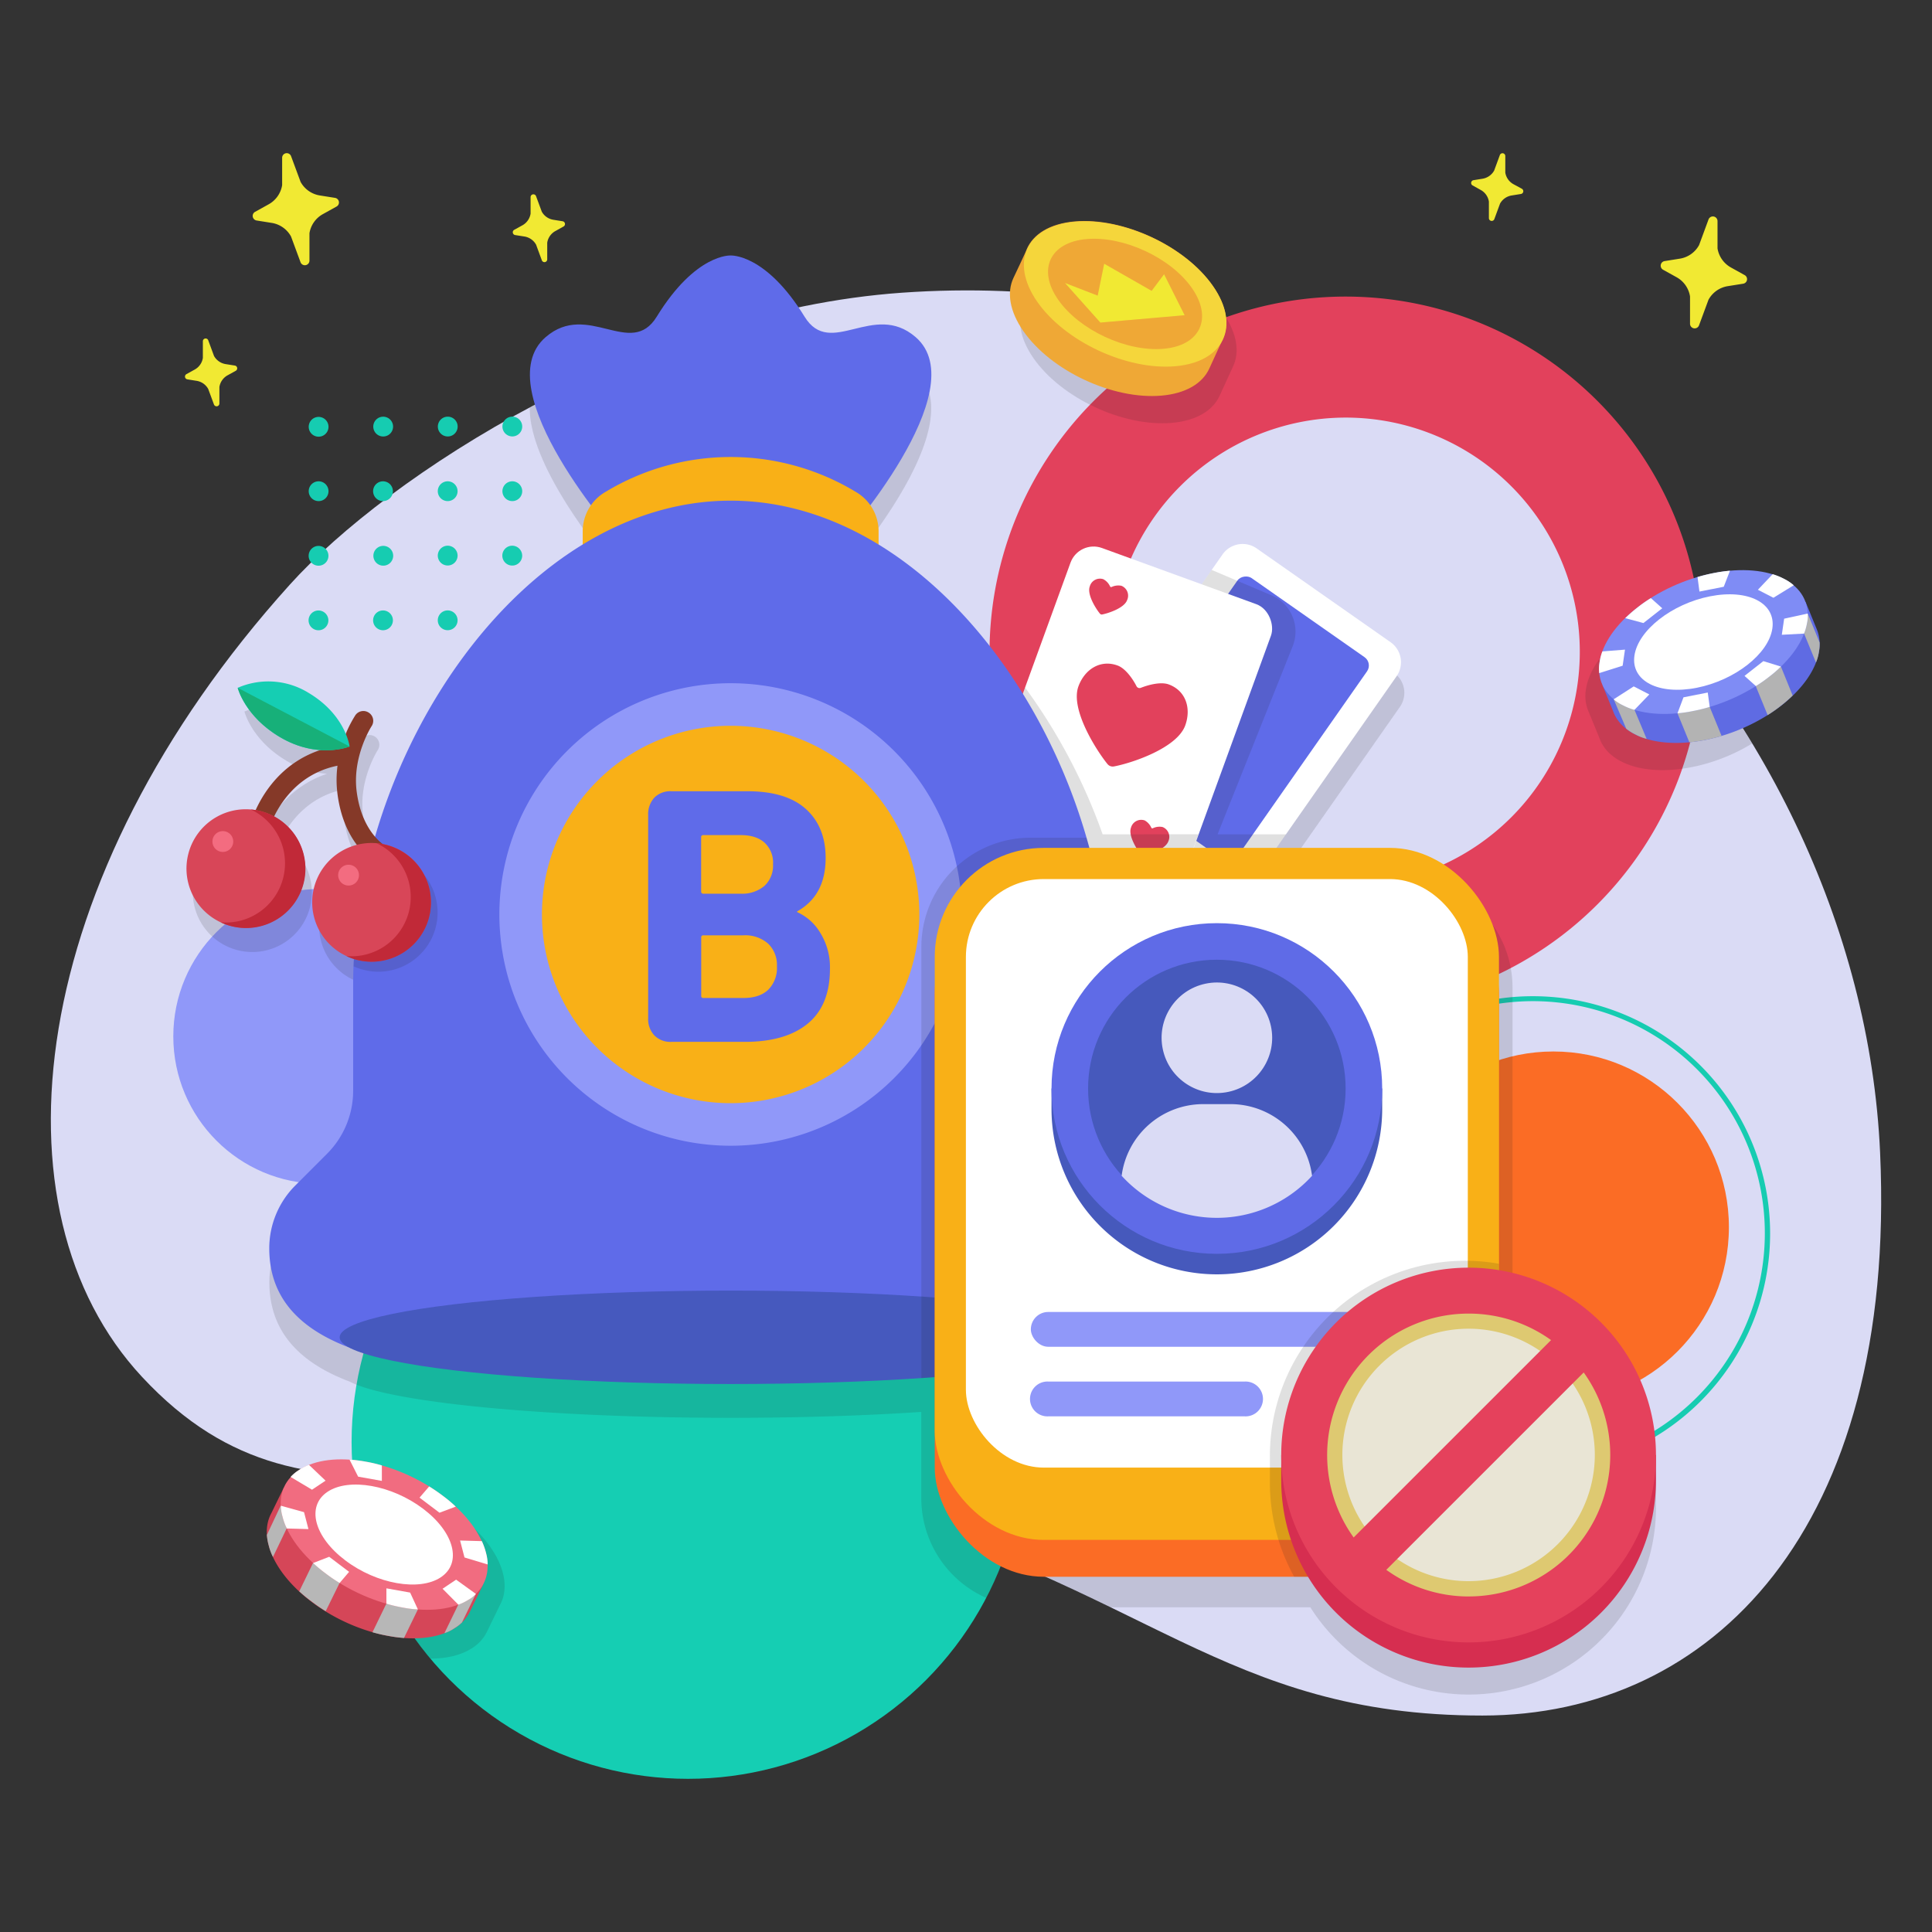 <?xml version="1.0" encoding="UTF-8"?> <svg xmlns="http://www.w3.org/2000/svg" xmlns:xlink="http://www.w3.org/1999/xlink" viewBox="0 0 570 570"><rect x="0" y="0" width="570" height="570" fill="#333333" stroke="none"/><defs><style>.cls-1{fill:none;}.cls-2{fill:#dadbf5;}.cls-3{fill:#9098f9;}.cls-4{fill:#15ceb3;}.cls-5{fill:#e2415c;}.cls-6{fill:#fb6c25;}.cls-7{fill:#16ccb1;}.cls-8{clip-path:url(#clip-path);}.cls-9{fill:#231f20;opacity:0.14;}.cls-10{fill:#fff;}.cls-11{fill:#5f6be9;}.cls-12{fill:#f1e933;}.cls-13{fill:#d54658;}.cls-14{fill:#b7b7b7;}.cls-15{fill:#f16c80;}.cls-16{fill:#5f6be3;}.cls-17{fill:#b3b3b3;}.cls-18{fill:#7f8cf5;}.cls-19{fill:#f9b017;}.cls-20{fill:#4659be;}.cls-21{fill:#4659bc;}.cls-22{fill:#5f6be7;}.cls-23{fill:#d62e50;}.cls-24{fill:#dec971;}.cls-25{fill:#e9e5d5;}.cls-26{fill:#e5415c;}.cls-27{fill:#efa836;}.cls-28{fill:#f5d63b;}.cls-29{fill:#853928;}.cls-30{fill:#d84658;}.cls-31{fill:#c12938;}.cls-32{fill:#f36c80;}.cls-33{fill:#17b079;}</style><clipPath id="clip-path"><path class="cls-1" d="M554.69,340.08c-2.25-50.3-21.22-100.59-52.67-143,.06-1.56.1-3.12.1-4.69a105.2,105.2,0,0,0-146-97,264,264,0,0,0-90-9c-77.16,5.46-151.68,54.08-180.54,86.09C7.41,259.08-3.78,357.13,41.9,406.22c19.73,21.21,39.55,27.68,62.32,29.15A99.25,99.25,0,0,0,296.1,459.89c53.33,21.88,80.11,46.25,141.28,46.25C504.91,506.14,559.65,451.18,554.69,340.08Z"></path></clipPath></defs><g id="Layer_2" data-name="Layer 2"><g id="Design"><rect class="cls-1" width="570" height="570"></rect><path class="cls-2" d="M85.54,172.45c28.86-32,103.38-80.63,180.54-86.09C426.84,75,548.76,207.56,554.69,340.08c5,111.1-49.78,166.06-117.31,166.06-76.47,0-99.19-38.08-187.24-61.79C145.89,416.27,93.58,461.76,41.9,406.22-3.78,357.13,7.41,259.08,85.54,172.45Z"></path><ellipse class="cls-3" cx="94.59" cy="305.76" rx="43.46" ry="43.5"></ellipse><ellipse class="cls-4" cx="202.98" cy="425.45" rx="99.25" ry="99.36"></ellipse><path class="cls-5" d="M322.66,266.78A105.05,105.05,0,1,1,397,297.6,104.65,104.65,0,0,1,322.66,266.78Zm5.25-74.42A69.09,69.09,0,1,0,397,123.2,69.2,69.2,0,0,0,327.91,192.36Z"></path><ellipse class="cls-6" cx="458.3" cy="362.06" rx="51.78" ry="51.84"></ellipse><path class="cls-7" d="M382.24,363.91a70,70,0,1,1,70,70A70.09,70.09,0,0,1,382.24,363.91Zm1.5,0a68.47,68.47,0,1,0,68.47-68.54A68.59,68.59,0,0,0,383.74,363.91Z"></path><path class="cls-7" d="M151.15,128.76a2.92,2.92,0,1,0-2.92-2.92A2.93,2.93,0,0,0,151.15,128.76Z"></path><path class="cls-7" d="M132.1,122.93a2.92,2.92,0,1,0,2.92,2.92A2.92,2.92,0,0,0,132.1,122.93Z"></path><path class="cls-7" d="M113.05,122.94a2.92,2.92,0,1,0,2.92,2.92A2.92,2.92,0,0,0,113.05,122.94Z"></path><path class="cls-7" d="M94,123a2.92,2.92,0,1,0,2.92,2.92A2.93,2.93,0,0,0,94,123Z"></path><path class="cls-7" d="M151.15,142a2.92,2.92,0,1,0,2.92,2.92A2.93,2.93,0,0,0,151.15,142Z"></path><path class="cls-7" d="M132.09,142A2.92,2.92,0,1,0,135,144.9,2.93,2.93,0,0,0,132.09,142Z"></path><path class="cls-7" d="M113,142a2.92,2.92,0,1,0,2.92,2.92A2.93,2.93,0,0,0,113,142Z"></path><path class="cls-7" d="M94,142a2.92,2.92,0,1,0,2.92,2.92A2.93,2.93,0,0,0,94,142Z"></path><path class="cls-7" d="M151.14,161a2.93,2.93,0,1,0,2.92,2.93A2.95,2.95,0,0,0,151.14,161Z"></path><path class="cls-7" d="M132.08,161A2.92,2.92,0,1,0,135,164,2.92,2.92,0,0,0,132.08,161Z"></path><path class="cls-7" d="M113,161.05A2.92,2.92,0,1,0,116,164,2.92,2.92,0,0,0,113,161.05Z"></path><path class="cls-7" d="M94,161.06A2.92,2.92,0,1,0,96.9,164,2.93,2.93,0,0,0,94,161.06Z"></path><path class="cls-7" d="M151.12,180.08A2.92,2.92,0,1,0,154,183,2.93,2.93,0,0,0,151.12,180.08Z"></path><path class="cls-7" d="M132.07,180.09A2.92,2.92,0,1,0,135,183,2.92,2.92,0,0,0,132.07,180.09Z"></path><path class="cls-7" d="M113,180.1a2.92,2.92,0,1,0,2.92,2.92A2.92,2.92,0,0,0,113,180.1Z"></path><path class="cls-7" d="M94,180.11A2.92,2.92,0,1,0,96.88,183,2.93,2.93,0,0,0,94,180.11Z"></path><g class="cls-8"><path class="cls-9" d="M135.64,447.29c-13.9-10.5-32.91-13.88-42.46-7.55a11.68,11.68,0,0,0-4.45,5.16h0l-3.65,7.49c-3.86,7.07.58,17.68,11.88,26.22,13.9,10.49,32.91,13.88,42.46,7.55a11.81,11.81,0,0,0,4.23-4.71h0l3.87-7.95h0C151.38,466.43,146.93,455.82,135.64,447.29Z"></path><path class="cls-9" d="M532,193.72h0l-3.32-8.1h0c-2.68-7.51-13.44-11.23-27.2-8.52-16.92,3.34-32,15.14-33.59,26.37a11.58,11.58,0,0,0,.88,6.69h0l3.13,7.64c2.67,7.52,13.44,11.24,27.2,8.53C516,223,531.07,211.17,532.7,200A11.65,11.65,0,0,0,532,193.72Z"></path><path class="cls-9" d="M345.72,124.76c7.22-.63,12.07-3.61,14.07-7.92l4-8.72,0,0c2-4.26,1.19-9.82-2.89-15.69-8.17-11.78-26.43-20.31-40.77-19.07-7.43.65-12.34,3.79-14.22,8.31C306,81.58,302,90,302,90c-2,4.26-1.16,9.81,2.9,15.66C313.13,117.48,331.38,126,345.72,124.76Z"></path><path class="cls-9" d="M446.24,383.52v-92.2a32.21,32.21,0,0,0-32.17-32.17h-93c-10.16-36.82-32.86-70.74-61.9-88.5v-3.92a13.33,13.33,0,0,0-2.43-7.66c10.56-14.21,25.77-38.92,13.34-49.63s-25.09,6.42-32.74-6c-11.51-18.72-21.82-18.06-21.82-18.06s-10.31-.66-21.81,18.06c-7.65,12.44-20.29-4.71-32.74,6s2.79,35.42,13.34,49.63a13.33,13.33,0,0,0-2.43,7.66v3.92c-27.4,16.75-49.17,47.9-60.07,82.29a25.51,25.51,0,0,1-4.71-12.46c-1.34-10.33,4.33-19.17,4.39-19.25a2.86,2.86,0,0,0-4.75-3.18A32.76,32.76,0,0,0,104,223.5a25.91,25.91,0,0,0-11-12.11,22.62,22.62,0,0,0-20.88-1.46s2.07,8.43,12.47,14.56a26.9,26.9,0,0,0,11.88,3.8C85.44,232,79.86,240.59,77.37,246a17.56,17.56,0,1,0,5.43,1.87c2.42-4.94,7.86-12.79,18.71-15a32.36,32.36,0,0,0,0,8.34,31.11,31.11,0,0,0,5.75,15.06,17.5,17.5,0,0,0-2.57,33c-.3,3.8-.47,7.58-.47,11.35,0,.72,0,1.44,0,2.15h0v29.05a26.26,26.26,0,0,1-7.68,18.55l-9.38,9.38a26.23,26.23,0,0,0-7.69,18.54v0c0,14.84,9.24,23.87,23.68,29.32,11.72,6.12,57.61,10.69,112.44,10.69,20.42,0,39.59-.63,56.22-1.74V442A32.2,32.2,0,0,0,304,474.19h82.58a55.27,55.27,0,0,0,102-29.47v-7.47A55.29,55.29,0,0,0,446.24,383.52Z"></path></g><path class="cls-9" d="M411.26,198.5l-39.52-27.68a7.23,7.23,0,0,0-10.06,1.78l-6.15,8.78-29.41-10.7a7.26,7.26,0,0,0-9.3,4.33l-25.55,70.22a7.25,7.25,0,0,0,4.33,9.29l45.51,16.57a7.25,7.25,0,0,0,9.3-4.34l.68-1.88,9.19,6.43a7.23,7.23,0,0,0,10.06-1.77l42.69-61A7.23,7.23,0,0,0,411.26,198.5Z"></path><path class="cls-10" d="M359.28,262.3l-39.52-27.67A7.22,7.22,0,0,1,318,224.57l42.69-61a7.23,7.23,0,0,1,10.06-1.78l39.52,27.68A7.23,7.23,0,0,1,412,199.56l-42.69,61A7.23,7.23,0,0,1,359.28,262.3Z"></path><rect class="cls-11" x="328.57" y="188.72" width="72.88" height="46.69" rx="3" transform="translate(-18.06 389.43) rotate(-55)"></rect><path class="cls-9" d="M379.88,179.34a11.66,11.66,0,0,0-4.73-3.69l-17.66-7.5L318,224.57a7.22,7.22,0,0,0,1.77,10.06l16.46,11.52h0l23.06,16.15a7.23,7.23,0,0,0,10.06-1.77l10.06-14.38H359.22l22.08-55.28A11.67,11.67,0,0,0,379.88,179.34Z"></path><rect class="cls-10" x="301.15" y="167.27" width="62.94" height="89.23" rx="7.25" transform="translate(92.53 -100.98) rotate(20)"></rect><path class="cls-5" d="M344.82,201.93c-2.28-.84-5.85.06-8.24,1a1,1,0,0,1-1.27-.47c-1.17-2.29-3.3-5.27-5.58-6.11-5.06-1.86-9.7,1.09-11.56,6.15-2.45,6.67,5.13,18.65,8.57,22.92a2,2,0,0,0,1.93.7c5.3-1,18.54-5.4,21-12.06C351.51,209,349.88,203.79,344.82,201.93Z"></path><path class="cls-5" d="M343,244a4.5,4.5,0,0,0-2.88.36.35.35,0,0,1-.45-.16,4.56,4.56,0,0,0-1.95-2.15,3.13,3.13,0,0,0-4.05,2.16c-.86,2.34,1.79,6.53,3,8a.69.69,0,0,0,.67.24c1.86-.36,6.5-1.89,7.35-4.22A3.13,3.13,0,0,0,343,244Z"></path><path class="cls-5" d="M330.84,172.82a4.67,4.67,0,0,0-2.89.36.33.33,0,0,1-.44-.16,4.56,4.56,0,0,0-2-2.14,3.12,3.12,0,0,0-4,2.16c-.86,2.33,1.79,6.53,3,8a.69.69,0,0,0,.67.25c1.86-.37,6.5-1.89,7.35-4.23A3.13,3.13,0,0,0,330.84,172.82Z"></path><path class="cls-9" d="M325.31,246.15a168.57,168.57,0,0,0-22.89-43.32l-12.15,33.4a7.25,7.25,0,0,0,4.33,9.29l4.87,1.78h0l27,9.83,2.6.94h0l11,4a7.25,7.25,0,0,0,9.3-4.34l4.22-11.6Z"></path><path class="cls-12" d="M437.39,52.73a4.81,4.81,0,0,0,3.43-2.4l1.69-4.6a.83.83,0,0,1,1.6.29l0,4.89a4.76,4.76,0,0,0,2.4,3.43L449,55.69a.83.83,0,0,1-.27,1.54l-2.74.44a4.78,4.78,0,0,0-3.43,2.4l-1.69,4.59a.83.83,0,0,1-1.6-.29l0-4.89a4.76,4.76,0,0,0-2.4-3.43l-2.42-1.35a.83.83,0,0,1,.27-1.54Z"></path><path class="cls-12" d="M514.72,81.16l-4-2.22a7.9,7.9,0,0,1-4-5.66l0-8.08a1.37,1.37,0,0,0-2.65-.46l-2.79,7.57a7.88,7.88,0,0,1-5.66,4l-4.51.72a1.37,1.37,0,0,0-.45,2.55l4,2.22a7.87,7.87,0,0,1,3.95,5.66l0,8.07a1.37,1.37,0,0,0,2.65.47l2.8-7.57a7.89,7.89,0,0,1,5.65-4l4.52-.72A1.36,1.36,0,0,0,514.72,81.16Z"></path><path class="cls-12" d="M163.26,64.84a4.74,4.74,0,0,1-3.42-2.4l-1.7-4.59a.83.83,0,0,0-1.6.28l0,4.9a4.8,4.8,0,0,1-2.39,3.43l-2.43,1.34a.83.83,0,0,0,.27,1.55l2.74.43a4.81,4.81,0,0,1,3.43,2.4l1.69,4.59a.82.82,0,0,0,1.6-.28l0-4.89a4.76,4.76,0,0,1,2.4-3.43l2.42-1.35a.83.83,0,0,0-.27-1.54Z"></path><path class="cls-12" d="M75.24,62.51l4-2.22a7.9,7.9,0,0,0,4-5.66l0-8.08a1.36,1.36,0,0,1,2.64-.46l2.8,7.57a7.88,7.88,0,0,0,5.65,4l4.52.72a1.37,1.37,0,0,1,.45,2.55l-4,2.22a7.88,7.88,0,0,0-4,5.66l0,8.07a1.36,1.36,0,0,1-2.64.47l-2.8-7.58a7.91,7.91,0,0,0-5.65-4l-4.52-.72A1.37,1.37,0,0,1,75.24,62.51Z"></path><path class="cls-12" d="M66.57,107.42a4.81,4.81,0,0,1-3.43-2.4l-1.69-4.59a.82.82,0,0,0-1.6.28l0,4.89a4.74,4.74,0,0,1-2.4,3.43L55,110.38a.83.83,0,0,0,.27,1.54l2.74.44a4.74,4.74,0,0,1,3.42,2.4l1.7,4.59a.83.83,0,0,0,1.6-.28l0-4.9a4.8,4.8,0,0,1,2.39-3.43l2.43-1.34a.83.83,0,0,0-.27-1.55Z"></path><path class="cls-13" d="M80.08,446.39l3.65-7.49,3.42,1.66c10.16-4,26.86-.34,39.4,9.13,6.67,5.05,10.94,10.81,12.54,16.14l3.44,1.68-3.87,7.95h0a11.81,11.81,0,0,1-4.23,4.71c-9.55,6.33-28.56,2.94-42.46-7.55C80.66,464.07,76.22,453.46,80.08,446.39Z"></path><path class="cls-14" d="M84.59,450.91l-1.77-6.72-4.08,8.66A15.47,15.47,0,0,0,79.3,456a14.91,14.91,0,0,0,1.24,3.35Z"></path><path class="cls-14" d="M100.23,466.94,92.42,461l-4.13,8.49a40.42,40.42,0,0,0,3.66,3,46.62,46.62,0,0,0,4.15,2.85Z"></path><path class="cls-14" d="M123.28,474.84l-9.3-1.7-4.09,8.42a43.66,43.66,0,0,0,4.75,1.09,39.91,39.91,0,0,0,4.55.6Z"></path><path class="cls-14" d="M140.38,470.27l-5.18,3.16-4.08,8.4a11.26,11.26,0,0,0,2.95-1.45,11.94,11.94,0,0,0,2.22-1.7Z"></path><path class="cls-15" d="M96.05,464.2c13.9,10.5,32.91,13.88,42.46,7.56s6-20-7.87-30.47-32.91-13.88-42.46-7.55S82.15,453.7,96.05,464.2Z"></path><path class="cls-10" d="M101.86,460.35c9.23,7,21.85,9.22,28.19,5s4-13.26-5.23-20.23-21.84-9.22-28.18-5S92.63,453.38,101.86,460.35Z"></path><path class="cls-10" d="M92.05,439.51l4-2.67-4.9-4.67a14.58,14.58,0,0,0-3,1.57,11,11,0,0,0-2.41,2Z"></path><path class="cls-10" d="M91,451.13l-1.3-5-6.85-1.9a12.63,12.63,0,0,0,.5,3.22,18.35,18.35,0,0,0,1.27,3.5Z"></path><path class="cls-10" d="M103,463.74l-5.88-4.44-4.74,1.84a40.58,40.58,0,0,0,3.68,3.06,46.75,46.75,0,0,0,4.14,2.83Z"></path><path class="cls-10" d="M121,469.86l-7-1.25v4.53a42.76,42.76,0,0,0,4.87,1.14,33.25,33.25,0,0,0,4.43.56Z"></path><path class="cls-10" d="M134.57,466.05l-4,2.68,4.67,4.7a15.26,15.26,0,0,0,2.91-1.42,9.5,9.5,0,0,0,2.27-1.74Z"></path><path class="cls-10" d="M123.78,441.85l5.88,4.45,4.8-1.8a37.57,37.57,0,0,0-3.71-3.12,49.64,49.64,0,0,0-4.13-2.84Z"></path><path class="cls-10" d="M135.74,454.5l1.3,5,6.84,2.06a13.15,13.15,0,0,0-.49-3.42,19,19,0,0,0-1.23-3.46Z"></path><path class="cls-10" d="M105.66,435.66l7,1.25v-4.56a37.6,37.6,0,0,0-4.74-1.11,41.45,41.45,0,0,0-4.8-.61Z"></path><path class="cls-16" d="M475.91,209.79l-3.13-7.64,3.49-1.42c3.74-10.16,17.47-20.06,32.74-23.07,8.13-1.61,15.2-1,20.19,1.38l3.51-1.43,3.32,8.1h0a11.65,11.65,0,0,1,.68,6.23c-1.63,11.22-16.67,23-33.59,26.37C489.35,221,478.58,217.31,475.91,209.79Z"></path><path class="cls-17" d="M482.23,209.44l-6.14-3.12L479.8,215a14.71,14.71,0,0,0,2.72,1.7,15.21,15.21,0,0,0,3.29,1.29Z"></path><path class="cls-17" d="M504.38,208.47l-9.51,1.87,3.54,8.65a38.25,38.25,0,0,0,4.67-.69,46.9,46.9,0,0,0,4.84-1.18Z"></path><path class="cls-17" d="M525.43,196.66,518,202.41l3.51,8.57a42.56,42.56,0,0,0,3.94-2.78,39.74,39.74,0,0,0,3.44-3Z"></path><path class="cls-17" d="M533.33,181l-1.08,5.91,3.51,8.55a11.3,11.3,0,0,0,.87-3.13,11.9,11.9,0,0,0,.21-2.77Z"></path><path class="cls-18" d="M499.6,209.75c16.92-3.33,32-15.14,33.6-26.37s-10.77-17.62-27.7-14.29-32,15.15-33.59,26.37S482.68,213.09,499.6,209.75Z"></path><path class="cls-10" d="M500.59,202.92c11.24-2.22,21.22-10,22.31-17.51s-7.15-11.7-18.39-9.48-21.22,10-22.3,17.5S489.36,205.13,500.59,202.92Z"></path><path class="cls-10" d="M478.73,196.41l.69-4.75-6.67.53a14.06,14.06,0,0,0-.84,3.27,10.94,10.94,0,0,0-.09,3.13Z"></path><path class="cls-10" d="M486.6,204.88,482,202.51l-5.93,3.81a12.69,12.69,0,0,0,2.71,1.75,18.07,18.07,0,0,0,3.43,1.37Z"></path><path class="cls-10" d="M503.84,204.32l-7.16,1.41-1.77,4.71a38.19,38.19,0,0,0,4.69-.69,43.75,43.75,0,0,0,4.82-1.19Z"></path><path class="cls-10" d="M520.24,195.05l-5.55,4.36,3.35,3a42,42,0,0,0,4.05-2.85,34.88,34.88,0,0,0,3.34-2.9Z"></path><path class="cls-10" d="M526.38,182.53l-.69,4.75,6.56-.35a15.46,15.46,0,0,0,.87-3.08,9.19,9.19,0,0,0,.21-2.83Z"></path><path class="cls-10" d="M501.39,174.53l7.17-1.42,1.84-4.73a38.93,38.93,0,0,0-4.76.68,48.79,48.79,0,0,0-4.82,1.18Z"></path><path class="cls-10" d="M518.63,174l4.58,2.36,6-3.69a12.88,12.88,0,0,0-2.84-1.89,19.15,19.15,0,0,0-3.37-1.38Z"></path><path class="cls-10" d="M484.86,183.82l5.56-4.36-3.36-3a38.2,38.2,0,0,0-3.95,2.77,42.11,42.11,0,0,0-3.62,3.15Z"></path><path class="cls-11" d="M248.3,159.65s39.79-44.73,21.82-60.21c-12.44-10.72-25.09,6.42-32.74-6-11.51-18.72-21.82-18.06-21.82-18.06s-10.31-.66-21.81,18.06c-7.65,12.44-20.29-4.71-32.74,6-18,15.48,21.82,60.21,21.82,60.21Z"></path><path class="cls-19" d="M259.21,156.73a13.44,13.44,0,0,0-6.78-11.64,71.36,71.36,0,0,0-73.73,0,13.44,13.44,0,0,0-6.78,11.64v6h87.29Z"></path><path class="cls-11" d="M344,349.75l-9.38-9.38a26.23,26.23,0,0,1-7.69-18.55V292.77h0c0-.71,0-1.43,0-2.15,0-68.06-49.86-142.91-111.37-142.91S104.19,222.56,104.19,290.62c0,.72,0,1.44,0,2.15h0v29.05a26.26,26.26,0,0,1-7.68,18.55l-9.38,9.38a26.23,26.23,0,0,0-7.69,18.54v0c0,43,77.61,37.15,134.7,37.15s137.54,6.65,137.54-37.15v0A26.22,26.22,0,0,0,344,349.75Z"></path><ellipse class="cls-20" cx="215.56" cy="394.55" rx="115.35" ry="13.78"></ellipse><path class="cls-3" d="M283.79,269.8a68.23,68.23,0,1,1-68.23-68.23,68.23,68.23,0,0,1,68.23,68.23Z"></path><path class="cls-19" d="M271.23,269.8a55.67,55.67,0,1,1-55.67-55.67,55.67,55.67,0,0,1,55.67,55.67Z"></path><path class="cls-11" d="M191.23,300.42V240.51a7.22,7.22,0,0,1,1.81-5.17,6.59,6.59,0,0,1,5-1.9H220.5q11.49,0,17.29,5.27t5.8,14.41q0,11.08-8.41,15.77v.21a15.14,15.14,0,0,1,6.81,6.09,19.22,19.22,0,0,1,2.87,10.66q0,10.75-6.54,16.14t-18.57,5.39h-21.7a6.59,6.59,0,0,1-5-1.91A7,7,0,0,1,191.23,300.42Zm16.29-36.75h11a10.18,10.18,0,0,0,7-2.29,8.16,8.16,0,0,0,2.55-6.41,8,8,0,0,0-2.5-6.36q-2.51-2.24-7.07-2.23h-11a.57.57,0,0,0-.64.65v16C206.88,263.45,207.09,263.67,207.52,263.67Zm-.64,30.12a.57.57,0,0,0,.64.65h11.81q4.78,0,7.34-2.45a9.11,9.11,0,0,0,2.55-6.9,8.75,8.75,0,0,0-2.6-6.69,10.25,10.25,0,0,0-7.29-2.45H207.52a.57.57,0,0,0-.64.65Z"></path><path class="cls-9" d="M351.68,368.32v0A26.22,26.22,0,0,0,344,349.75l-9.38-9.38a26.23,26.23,0,0,1-7.69-18.55V292.77h0c0-.71,0-1.43,0-2.15a157.34,157.34,0,0,0-6.38-43.47H304a32.21,32.21,0,0,0-32.17,32.17V406.59c27.57-1.84,48.17-5,55.84-8.76C342.28,392.37,351.68,383.29,351.68,368.32Z"></path><rect class="cls-6" x="275.78" y="261.02" width="166.46" height="204.17" rx="32.17"></rect><rect class="cls-19" x="275.78" y="250.15" width="166.46" height="204.17" rx="32.17"></rect><rect class="cls-10" x="284.97" y="259.35" width="148.08" height="173.64" rx="22.98"></rect><path class="cls-21" d="M310.23,327.19a48.78,48.78,0,0,0,97.56,0v-6.05h-.39a48.76,48.76,0,0,0-96.78,0h-.39Z"></path><circle class="cls-22" cx="359.01" cy="321.14" r="48.78"></circle><circle class="cls-21" cx="359.01" cy="321.14" r="37.99"></circle><path class="cls-2" d="M363,325.75h-8a24.28,24.28,0,0,0-24.08,21.14,38,38,0,0,0,56.18,0A24.3,24.3,0,0,0,363,325.75Z"></path><circle class="cls-2" cx="359.01" cy="306.2" r="16.31" transform="translate(-55.77 81.24) rotate(-11.99)"></circle><path class="cls-3" d="M367.25,407.6h-58a5.14,5.14,0,1,0,0,10.27h58a5.14,5.14,0,1,0,0-10.27Z"></path><rect class="cls-3" x="304.13" y="387.07" width="109.75" height="10.27" rx="5.13"></rect><path class="cls-9" d="M442.24,433V372.85a57.55,57.55,0,0,0-67.58,56.74h0v7.78h0a57.33,57.33,0,0,0,7.16,27.82h28.25A32.2,32.2,0,0,0,442.24,433Z"></path><path class="cls-23" d="M488,429.25a55.27,55.27,0,0,0-109.52,0H378v7.46h0a55.28,55.28,0,0,0,110.56,0v-7.47Z"></path><path class="cls-24" d="M477.89,429.25a44.61,44.61,0,1,1-44.61-44.61A44.61,44.61,0,0,1,477.89,429.25Z"></path><path class="cls-25" d="M433.28,466.49a37.24,37.24,0,1,1,37.24-37.24A37.29,37.29,0,0,1,433.28,466.49Z"></path><path class="cls-26" d="M433.28,374a55.28,55.28,0,1,0,55.28,55.28A55.28,55.28,0,0,0,433.28,374Zm0,13.55a41.56,41.56,0,0,1,24.33,7.82l-58.24,58.23a41.73,41.73,0,0,1,33.91-66.05Zm0,83.46A41.5,41.5,0,0,1,409,463.15l58.24-58.23A41.74,41.74,0,0,1,433.28,471Z"></path><path class="cls-9" d="M128.51,273.74a17.51,17.51,0,0,0-12.39-21.44c-.41-.11-.82-.19-1.24-.27a17.77,17.77,0,0,1-4.29-4.94,159.61,159.61,0,0,0-6.28,38,18.14,18.14,0,0,0,2.79,1A17.48,17.48,0,0,0,128.51,273.74Z"></path><path class="cls-27" d="M299,82c-2,4.26-1.16,9.81,2.9,15.66,8.19,11.78,26.44,20.31,40.78,19.06,7.22-.63,12.07-3.61,14.07-7.92l4-8.72,0,0c2-4.26,1.19-9.82-2.89-15.69-8.17-11.78-26.43-20.31-40.77-19.07-7.43.65-12.34,3.79-14.22,8.31C303,73.58,299,82,299,82Z"></path><path class="cls-28" d="M357.91,84.47c8.18,11.77,3.19,22.33-11.15,23.58S314.16,100.76,306,89s-3.19-22.33,11.16-23.58S349.74,72.69,357.91,84.47Z"></path><polygon class="cls-12" points="325.75 77.8 323.83 87.21 314.17 83.47 324.63 95.18 349.51 93.02 343.44 80.92 339.77 85.82 325.75 77.8"></polygon><path class="cls-27" d="M351.66,85c6.22,8.94,2.43,17-8.46,17.91s-24.76-5.54-31-14.48-2.42-17,8.47-17.91S345.45,76.07,351.66,85Zm-27,10.17L349.51,93l-6.07-12.1-3.67,4.9-14-8-1.92,9.41-9.66-3.74,10.46,11.71"></path><path class="cls-29" d="M100.82,219.86a35.78,35.78,0,0,1,4-8.81,2.86,2.86,0,0,1,4-.78,2.86,2.86,0,0,1,.8,4c-.06.08-5.73,8.92-4.39,19.25,1.69,13,9.2,16.55,9.52,16.69a2.87,2.87,0,0,1,1.45,3.76,2.82,2.82,0,0,1-1.89,1.62,3.54,3.54,0,0,1-.45.08,2.86,2.86,0,0,1-1.39-.23c-.44-.18-10.77-4.77-12.9-21.19a32.36,32.36,0,0,1,0-8.34c-16.1,3.26-20.31,19-20.35,19.13a2.86,2.86,0,0,1-2,2.08,3.05,3.05,0,0,1-1.41,0h0a2.88,2.88,0,0,1-2-3.46C73.68,243.38,79,222.65,100.82,219.86Z"></path><path class="cls-30" d="M126.51,270.74a17.5,17.5,0,1,1-12.39-21.44A17.48,17.48,0,0,1,126.51,270.74Z"></path><path class="cls-31" d="M120.59,269.16a17.53,17.53,0,0,0-9.49-20.38,17.51,17.51,0,1,1-6,34.36,17.27,17.27,0,0,1-2.9-1.07A17.48,17.48,0,0,0,120.59,269.16Z"></path><path class="cls-32" d="M105.8,259a3.07,3.07,0,1,1-2.17-3.77A3.07,3.07,0,0,1,105.8,259Z"></path><path class="cls-4" d="M82.63,217.49c11.18,6.59,20.51,2.75,20.51,2.75S102,210.93,91,204.39a22.62,22.62,0,0,0-20.88-1.46S72.23,211.36,82.63,217.49Z"></path><path class="cls-33" d="M82.63,217.49c11.18,6.59,20.51,2.75,20.51,2.75l-33-17.31S72.23,211.36,82.63,217.49Z"></path><path class="cls-30" d="M89.42,260.79A17.5,17.5,0,1,1,77,239.34,17.49,17.49,0,0,1,89.42,260.79Z"></path><path class="cls-31" d="M83.5,259.2A17.52,17.52,0,0,0,74,238.83a17.82,17.82,0,0,1,3,.51A17.51,17.51,0,1,1,65.1,272.11,17.48,17.48,0,0,0,83.5,259.2Z"></path><path class="cls-32" d="M68.71,249.07a3.07,3.07,0,1,1-2.18-3.76A3.07,3.07,0,0,1,68.71,249.07Z"></path></g></g></svg> 